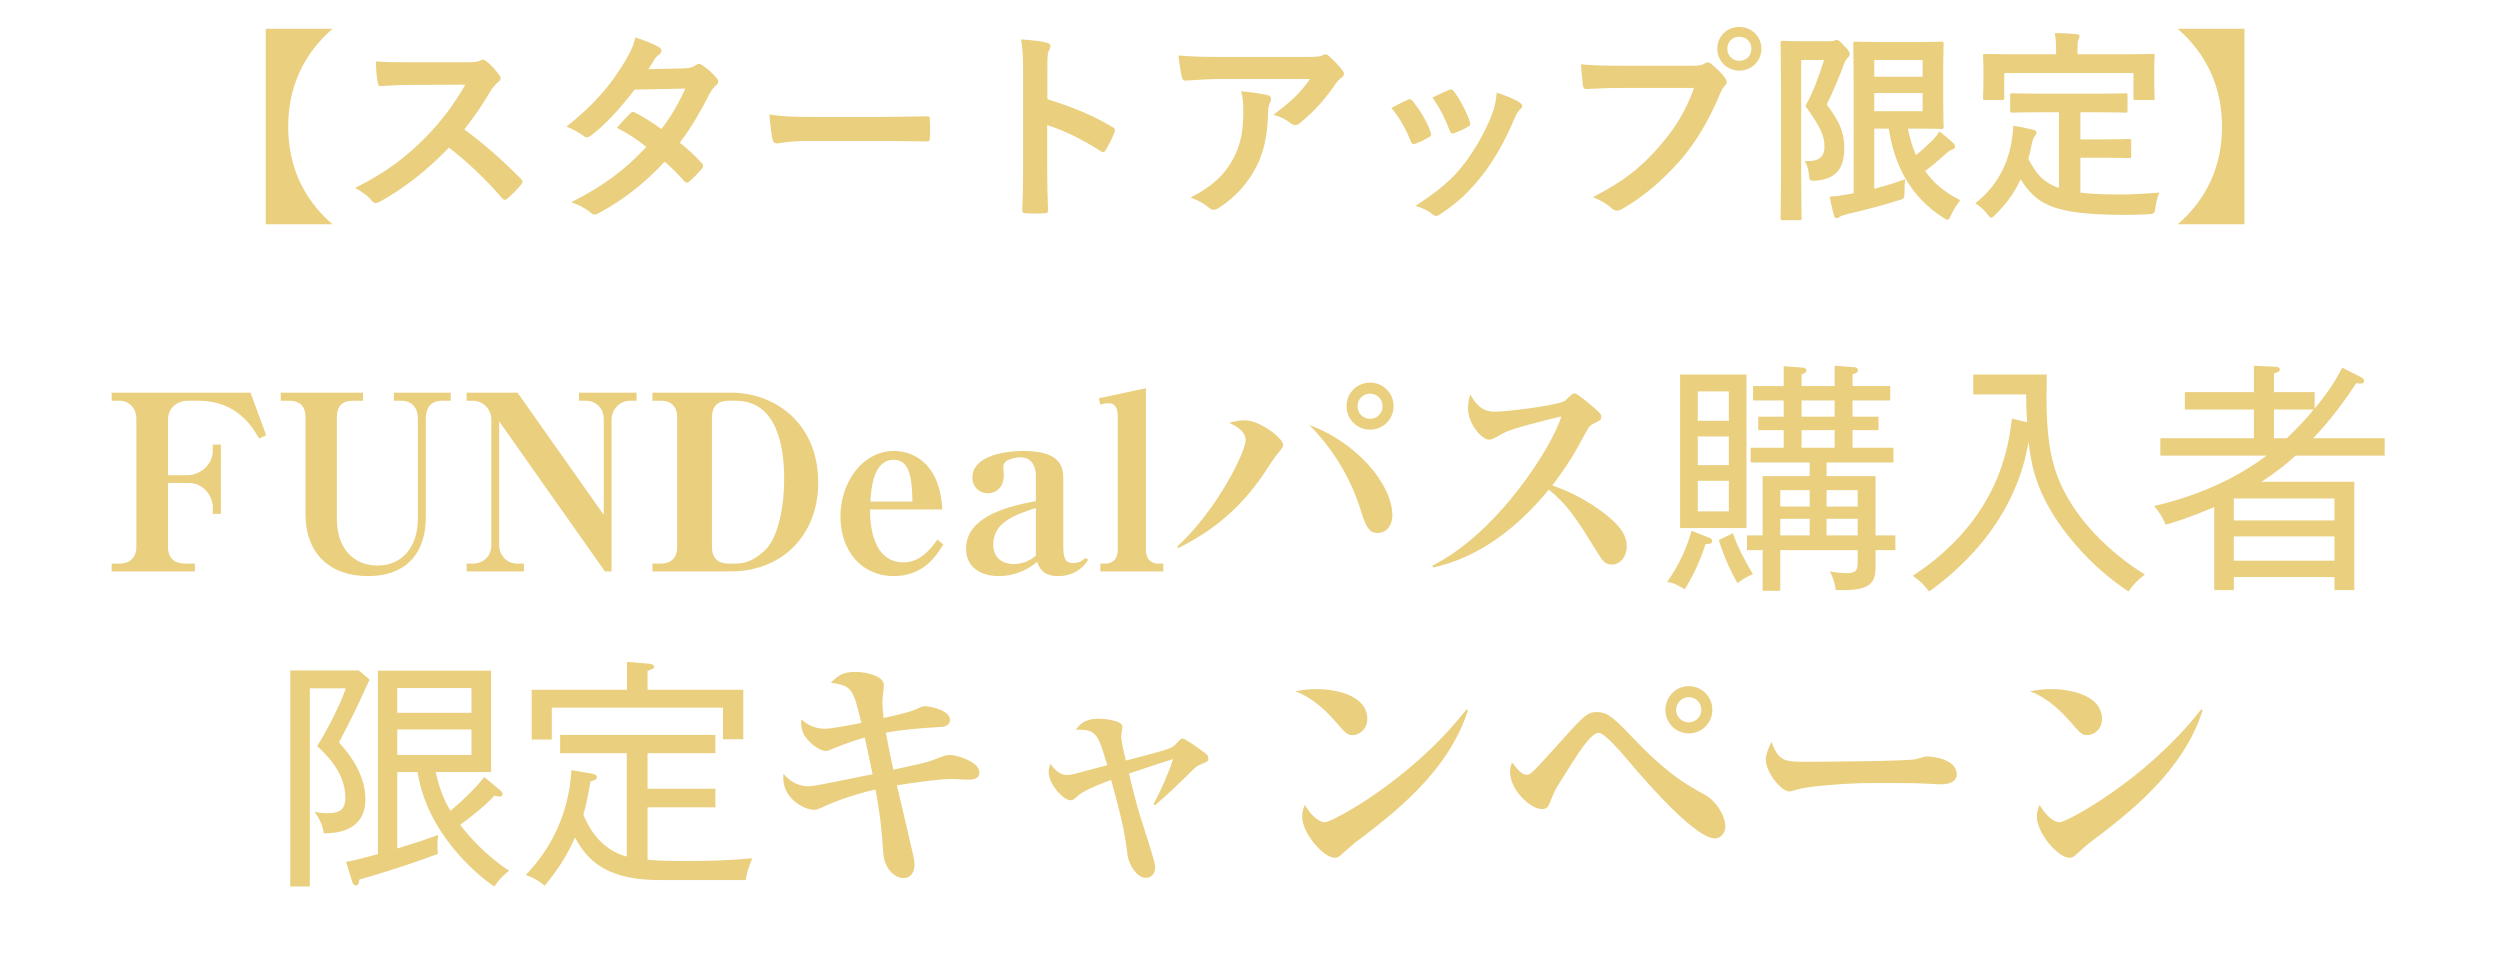<svg width="245" height="95" viewBox="0 0 245 95" fill="none" xmlns="http://www.w3.org/2000/svg">
<path d="M18.549 47.336H16.461V53.576C16.461 54.728 17.109 55.232 18.165 55.232H19.101V56H10.941V55.232H11.709C12.741 55.232 13.365 54.632 13.365 53.576V41.072C13.365 40.064 12.741 39.272 11.661 39.272H10.941V38.48H24.549L26.085 42.656L25.389 42.968C24.741 41.84 23.229 39.272 19.437 39.272H18.429C17.397 39.272 16.461 39.944 16.461 41.144V46.568H18.357C19.605 46.568 20.853 45.536 20.853 44.192V43.568H21.645V50.36H20.853V49.664C20.853 48.584 19.893 47.336 18.549 47.336ZM35.579 38.48V39.272H34.595C33.467 39.272 33.011 39.872 33.011 40.88V50.864C33.011 53.552 34.475 55.424 37.019 55.424C39.395 55.424 40.955 53.6 40.955 50.816V41.048C40.955 39.944 40.355 39.272 39.323 39.272H38.603V38.48H44.171V39.272H43.307C42.131 39.272 41.723 40.088 41.723 41.048V50.768C41.723 53.816 40.163 56.456 36.035 56.456C32.387 56.456 29.939 54.296 29.939 50.384V40.88C29.939 39.824 29.387 39.272 28.355 39.272H27.515V38.48H35.579ZM45.726 38.48H50.718L59.166 50.456V41.12C59.166 39.968 58.422 39.272 57.342 39.272H56.742V38.48H62.382V39.272H61.782C60.726 39.272 59.934 40.112 59.934 41.12V56H59.286L48.918 41.288V53.432C48.918 54.344 49.614 55.232 50.694 55.232H51.342V56H45.726V55.232H46.35C47.286 55.232 48.15 54.584 48.15 53.432V41.12C48.15 40.208 47.454 39.272 46.302 39.272H45.726V38.48ZM63.937 56V55.232H64.776C65.737 55.232 66.361 54.68 66.361 53.648V40.856C66.361 39.848 65.76 39.272 64.776 39.272H63.937V38.48H71.641C75.865 38.48 80.184 41.384 80.184 47.312C80.184 52.304 76.8 56 71.569 56H63.937ZM72.097 39.272H71.424C70.201 39.272 69.769 39.92 69.769 40.952V53.528C69.769 54.68 70.32 55.232 71.424 55.232H72.025C73.081 55.232 73.8 54.944 74.832 54.056C76.416 52.712 76.849 49.16 76.849 46.952C76.849 43.808 76.177 39.272 72.097 39.272ZM91.868 52.88L92.444 53.36C91.82 54.368 90.547 56.456 87.62 56.456C84.379 56.456 82.364 53.936 82.364 50.624C82.364 47.24 84.547 44.192 87.644 44.192C88.891 44.192 92.084 44.864 92.347 49.928H85.267C85.243 50.84 85.316 55.112 88.531 55.112C90.188 55.112 91.171 53.84 91.868 52.88ZM85.291 49.16H89.419C89.371 47.36 89.323 45.056 87.596 45.056C85.555 45.056 85.388 47.912 85.291 49.16ZM106.363 54.68L106.651 54.848C105.643 56.456 104.059 56.456 103.699 56.456C102.163 56.456 101.851 55.616 101.635 55.064C100.579 55.952 99.26 56.456 97.891 56.456C96.163 56.456 94.675 55.64 94.675 53.768C94.675 50.408 99.379 49.52 101.515 49.112V46.568C101.515 45.776 101.131 44.816 100.003 44.816C99.668 44.816 98.323 44.96 98.323 45.728C98.323 45.848 98.371 46.424 98.371 46.568C98.371 47.84 97.531 48.344 96.835 48.344C96.019 48.344 95.299 47.768 95.299 46.808C95.299 44.192 99.931 44.192 100.267 44.192C104.059 44.192 104.203 45.824 104.203 47.024V53.528C104.203 54.728 104.395 55.184 105.187 55.184C105.691 55.184 106.075 54.968 106.363 54.68ZM101.515 54.44V49.784C99.475 50.432 97.34 51.2 97.34 53.36C97.34 55.208 99.019 55.28 99.379 55.28C99.859 55.28 100.819 55.112 101.515 54.44ZM112.297 38.048V53.96C112.297 54.56 112.633 55.232 113.497 55.232H114.001V56H107.833V55.232H108.337C109.225 55.232 109.537 54.536 109.537 53.96V40.736C109.537 40.112 109.345 39.512 108.649 39.512C108.601 39.512 108.241 39.512 107.833 39.656L107.689 39.032L112.297 38.048ZM134.267 37.496C135.539 37.496 136.571 38.504 136.571 39.8C136.571 41.072 135.563 42.104 134.267 42.104C132.971 42.104 131.963 41.072 131.963 39.8C131.963 38.504 132.995 37.496 134.267 37.496ZM134.267 38.576C133.595 38.576 133.043 39.104 133.043 39.8C133.043 40.496 133.571 41.048 134.267 41.048C134.963 41.048 135.491 40.496 135.491 39.8C135.491 39.104 134.939 38.576 134.267 38.576ZM115.451 53.72L115.379 53.552C119.363 49.88 122.075 44.216 122.075 43.136C122.075 42.392 121.427 41.888 120.467 41.432C120.875 41.312 121.379 41.192 122.027 41.192C123.467 41.192 125.747 42.968 125.747 43.568C125.747 43.808 125.747 43.808 125.075 44.624C124.835 44.912 123.923 46.328 123.731 46.616C121.643 49.592 119.219 51.848 115.451 53.72ZM128.315 41.648C132.923 43.328 136.451 47.432 136.451 50.528C136.451 51.392 135.947 52.232 135.011 52.232C134.363 52.232 133.931 51.944 133.403 50.168C132.323 46.592 130.379 43.736 128.315 41.648ZM140.435 55.616L140.387 55.424C146.891 52.16 152.219 43.568 153.011 40.808C151.307 41.216 148.163 41.984 147.347 42.44C146.291 43.04 146.195 43.088 145.931 43.088C145.211 43.088 143.867 41.528 143.867 40.04C143.867 39.608 143.915 39.128 144.083 38.648C144.539 39.488 145.187 40.352 146.483 40.352C147.635 40.352 152.627 39.728 153.347 39.296C153.467 39.2 153.923 38.744 154.043 38.648C154.115 38.6 154.187 38.552 154.331 38.552C154.547 38.552 155.603 39.44 155.915 39.704C156.923 40.544 156.923 40.64 156.923 40.856C156.923 41.144 156.803 41.192 156.323 41.432C155.843 41.672 155.723 41.816 155.483 42.248C154.307 44.432 153.707 45.488 152.123 47.576C155.147 48.608 157.259 50.264 158.099 51.056C158.723 51.656 159.419 52.4 159.419 53.552C159.419 54.56 158.795 55.328 157.955 55.328C157.331 55.328 157.019 54.896 156.731 54.44C154.379 50.648 153.707 49.568 151.787 47.984C148.811 51.608 145.019 54.632 140.435 55.616ZM185.747 53.912H183.803V55.52C183.803 57.176 183.323 57.944 179.891 57.824C179.843 57.128 179.531 56.408 179.339 56C179.819 56.096 180.491 56.168 180.995 56.168C181.979 56.168 182.051 55.784 182.051 55.064V53.912H174.467V57.896H172.739V53.912H171.203V52.472H172.739V46.664H177.347V45.32H171.563V43.88H174.803V42.152H172.307V40.832H174.803V39.248H171.803V37.832H174.803V35.888L176.723 36.032C176.867 36.032 177.035 36.152 177.035 36.296C177.035 36.536 176.747 36.632 176.555 36.704V37.832H179.795V35.84L181.715 35.984C181.835 35.984 182.075 36.056 182.075 36.272C182.075 36.488 181.907 36.584 181.547 36.68V37.832H185.243V39.248H181.547V40.832H184.091V42.152H181.547V43.88H185.555V45.32H179.003V46.664H183.803V52.472H185.747V53.912ZM182.051 49.64V48.032H179.003V49.64H182.051ZM182.051 52.472V50.84H179.003V52.472H182.051ZM177.347 49.64V48.032H174.467V49.64H177.347ZM177.347 52.472V50.84H174.467V52.472H177.347ZM179.795 40.832V39.248H176.555V40.832H179.795ZM179.795 43.88V42.152H176.555V43.88H179.795ZM171.155 51.752H164.651V36.704H171.155V51.752ZM169.427 45.584V42.776H166.379V45.584H169.427ZM169.427 41.24V38.36H166.379V41.24H169.427ZM169.427 50.12V47.12H166.379V50.12H169.427ZM171.779 56.264C171.035 56.6 170.747 56.792 170.267 57.152C169.643 56.024 169.019 54.776 168.443 52.928L169.835 52.256C170.195 53.408 170.915 54.8 171.779 56.264ZM167.795 53.024C167.795 53.36 167.315 53.312 167.147 53.312C166.403 55.592 165.611 56.936 165.107 57.752C164.147 57.2 164.075 57.152 163.379 57.032C164.651 55.208 165.275 53.72 165.779 52.016L167.411 52.664C167.603 52.736 167.795 52.808 167.795 53.024ZM210.203 56.312C209.579 56.744 208.979 57.368 208.595 57.968C204.803 55.448 202.643 52.52 201.779 51.296C199.355 47.768 199.043 45.272 198.803 43.304C198.419 45.368 197.195 52.088 189.059 57.968C188.531 57.296 188.147 56.888 187.451 56.432C195.971 50.84 196.835 43.688 197.171 41.024L198.659 41.384C198.587 40.352 198.563 39.68 198.563 38.648H193.379V36.704H200.579C200.531 39.944 200.507 42.8 201.251 45.512C202.715 50.84 207.515 54.656 210.203 56.312ZM233.699 44.648H224.963C224.171 45.392 223.067 46.28 221.627 47.216H230.723V57.824H228.779V56.552H218.915V57.824H216.995V49.688C214.427 50.792 213.011 51.2 212.243 51.416C212.051 50.984 211.715 50.264 211.091 49.592C212.651 49.232 217.691 48.008 222.131 44.648H211.715V42.944H220.883V40.136H214.115V38.432H220.883V35.84L222.875 35.936C223.091 35.936 223.427 35.96 223.427 36.224C223.427 36.416 223.091 36.536 222.851 36.584V38.432H226.835V40.04C228.395 38.192 229.091 36.872 229.547 36.032L231.395 36.968C231.635 37.088 231.683 37.184 231.683 37.328C231.683 37.52 231.491 37.592 231.347 37.592C231.227 37.592 231.083 37.568 230.915 37.544C229.667 39.464 228.275 41.288 226.691 42.944H233.699V44.648ZM228.779 51.008V48.848H218.915V51.008H228.779ZM228.779 54.944V52.568H218.915V54.944H228.779ZM226.739 40.136H222.851V42.944H224.123C225.251 41.84 226.067 40.976 226.739 40.136ZM49.9 85.336C49.18 85.888 48.964 86.152 48.436 86.872C46.828 85.816 41.86 81.712 40.924 75.664H38.932V83.152C40.972 82.528 41.668 82.288 42.94 81.832C42.916 82.072 42.868 82.384 42.868 82.864C42.868 83.2 42.892 83.464 42.916 83.68C39.052 85.12 35.644 86.08 35.212 86.2C35.188 86.464 35.14 86.776 34.876 86.776C34.708 86.776 34.588 86.632 34.516 86.392L33.916 84.472C34.972 84.256 35.572 84.112 37.036 83.704V65.728H48.124V75.664H42.7C43.132 77.536 43.564 78.472 44.14 79.456C44.932 78.832 46.636 77.248 47.452 76.144L49.036 77.464C49.18 77.584 49.252 77.704 49.252 77.848C49.252 77.968 49.132 78.064 48.94 78.064C48.82 78.064 48.652 78.016 48.46 77.968C47.38 79.144 45.748 80.368 45.1 80.824C46.012 82.048 47.716 83.92 49.9 85.336ZM46.204 69.856V67.432H38.932V69.856H46.204ZM46.204 73.984V71.488H38.932V73.984H46.204ZM36.22 66.592C34.804 69.688 34.732 69.856 33.22 72.76C33.844 73.456 35.812 75.616 35.812 78.328C35.812 81.64 32.596 81.664 31.732 81.664C31.612 80.704 31.108 79.936 30.82 79.552C31.132 79.624 31.444 79.696 32.044 79.696C33.172 79.696 33.844 79.432 33.844 78.184C33.844 75.712 31.972 73.936 31.084 73.12C32.044 71.584 33.292 69.184 33.892 67.456H30.364V86.872H28.444V65.704H35.164L36.22 66.592ZM72.844 72.448H70.852V69.352H54.076V72.472H52.108V67.6H61.444V64.864L63.484 65.032C63.796 65.056 64.108 65.128 64.108 65.344C64.108 65.512 63.964 65.56 63.46 65.752V67.6H72.844V72.448ZM73.732 84.112C73.348 85 73.18 85.528 73.084 86.248H64.66C59.692 86.248 57.628 84.52 56.356 82.072C55.492 84.016 54.556 85.36 53.38 86.8C52.66 86.224 52.444 86.104 51.532 85.744C52.66 84.544 55.684 81.208 55.996 75.472L57.964 75.808C58.204 75.856 58.492 75.928 58.492 76.168C58.492 76.408 58.3 76.456 57.868 76.576C57.532 78.496 57.364 79.168 57.172 79.84C57.772 81.328 58.996 83.296 61.42 83.944V73.816H54.892V72.016H70.108V73.816H63.46V77.296H70.108V79.12H63.46V84.256C64.18 84.328 65.044 84.376 67.18 84.376C69.796 84.376 71.14 84.328 73.732 84.112ZM86.596 70.36C87.412 70.192 89.092 69.808 89.692 69.544C90.316 69.256 90.388 69.208 90.676 69.208C90.988 69.208 93.1 69.544 93.1 70.552C93.1 71.2 92.308 71.248 92.116 71.248C90.388 71.344 88.516 71.488 86.812 71.8C86.932 72.472 87.292 74.368 87.556 75.424C88.108 75.304 90.652 74.776 91.156 74.584C92.74 73.984 92.74 73.984 93.1 73.984C93.892 73.984 95.98 74.728 95.98 75.664C95.98 76.408 95.26 76.408 94.828 76.408C94.564 76.408 93.46 76.336 93.244 76.336C92.092 76.336 89.404 76.72 87.892 76.96C88.156 78.04 89.284 82.864 89.5 83.848C89.62 84.352 89.62 84.736 89.62 84.784C89.62 85.408 89.284 86.056 88.564 86.056C87.82 86.056 86.716 85.312 86.572 83.68C86.332 80.608 86.284 80.056 85.804 77.368C83.164 77.968 81.124 78.856 80.836 79C80.212 79.288 80.068 79.36 79.78 79.36C78.796 79.36 76.516 78.208 76.78 75.832C77.26 76.36 77.956 77.056 79.3 77.056C79.9 77.056 84.532 76.048 85.516 75.88C85.396 75.304 84.868 72.784 84.748 72.28C83.404 72.664 82.732 72.928 81.484 73.432C81.268 73.528 81.1 73.6 80.932 73.6C80.596 73.6 79.612 73.192 78.892 72.16C78.532 71.608 78.508 71.152 78.508 70.504C79.132 70.984 79.756 71.416 80.86 71.416C81.556 71.416 83.572 71.008 84.412 70.84C83.596 67.48 83.524 67.216 81.412 66.904C82.132 66.232 82.564 65.848 83.812 65.848C85.012 65.848 86.62 66.28 86.62 67.144C86.62 67.408 86.476 68.464 86.476 68.68C86.476 69.112 86.5 69.592 86.596 70.36ZM113.188 78.904L113.044 78.808C113.764 77.488 114.484 75.856 114.964 74.392C113.764 74.752 113.452 74.872 110.644 75.808C111.22 78.232 111.412 79 112.324 81.832C112.66 82.864 113.212 84.616 113.212 84.952C113.212 85.48 112.948 86.032 112.3 86.032C111.292 86.032 110.596 84.472 110.524 83.944C110.236 81.808 110.092 80.776 108.892 76.432C108.388 76.624 106.324 77.368 105.652 77.968C105.22 78.352 105.148 78.424 104.908 78.424C104.212 78.424 102.772 76.864 102.772 75.664C102.772 75.304 102.868 75.088 102.94 74.848C103.228 75.256 103.78 75.952 104.548 75.952C104.956 75.952 105.196 75.88 107.5 75.256C107.644 75.208 108.364 75.04 108.508 74.992C107.596 71.896 107.452 71.464 105.436 71.512C105.772 71.056 106.228 70.432 107.692 70.432C107.764 70.432 109.996 70.504 109.996 71.224C109.996 71.368 109.876 71.992 109.876 72.136C109.876 72.688 110.212 74.008 110.332 74.536C114.268 73.504 114.7 73.408 115.156 73C115.228 72.928 115.54 72.592 115.612 72.52C115.732 72.4 115.78 72.376 115.9 72.376C116.14 72.376 117.604 73.432 117.892 73.648C118.204 73.864 118.42 74.032 118.42 74.344C118.42 74.584 118.348 74.632 117.556 74.968C117.22 75.112 117.1 75.232 116.044 76.288C115.684 76.624 114.316 77.992 113.188 78.904ZM126.94 67.744C127.516 67.648 128.116 67.528 129.004 67.528C130.564 67.528 133.996 67.984 133.996 70.48C133.996 71.464 133.204 72.04 132.556 72.04C132.028 72.04 131.908 71.896 130.756 70.576C130.348 70.12 128.884 68.464 126.94 67.744ZM143.716 69.52L143.86 69.592C141.94 75.688 136.468 79.816 132.772 82.6C132.508 82.816 131.788 83.44 131.452 83.752C131.26 83.944 131.092 84.064 130.804 84.064C129.724 84.064 127.612 81.688 127.612 80.008C127.612 79.552 127.756 79.192 127.876 78.88C128.908 80.584 129.748 80.584 129.844 80.584C130.492 80.584 138.244 76.528 143.716 69.52ZM148.18 74.728C148.756 75.448 149.14 75.928 149.644 75.928C149.908 75.928 150.028 75.928 152.452 73.216C155.212 70.144 155.524 69.784 156.484 69.784C157.612 69.784 158.212 70.408 160.444 72.736C163.516 75.928 165.46 77.008 167.092 77.896C168.172 78.496 169.084 79.912 169.084 81.016C169.084 81.544 168.7 82.168 168.052 82.168C166.276 82.168 161.86 77.272 159.58 74.56C158.932 73.792 157.276 71.824 156.676 71.824C155.908 71.824 154.78 73.576 152.644 77.032C152.38 77.44 152.188 77.896 151.924 78.568C151.756 79 151.636 79.288 151.108 79.288C149.98 79.288 147.988 77.416 147.988 75.664C147.988 75.184 148.084 74.968 148.18 74.728ZM165.508 67.24C166.756 67.24 167.812 68.272 167.812 69.568C167.812 70.816 166.804 71.872 165.508 71.872C164.212 71.872 163.204 70.816 163.204 69.568C163.228 68.272 164.236 67.24 165.508 67.24ZM165.508 68.32C164.836 68.32 164.26 68.872 164.26 69.568C164.26 70.24 164.812 70.792 165.508 70.792C166.18 70.792 166.732 70.24 166.732 69.568C166.732 68.872 166.18 68.32 165.508 68.32ZM173.596 72.712C174.268 74.392 174.676 74.656 176.62 74.656C177.988 74.656 187.06 74.608 187.78 74.392C187.9 74.368 188.668 74.128 188.74 74.128C189.82 74.128 191.764 74.56 191.764 75.88C191.764 76.528 191.14 76.864 190.252 76.864C189.916 76.864 189.676 76.84 188.716 76.792C187.636 76.72 184.252 76.744 182.98 76.744C181.564 76.744 177.508 76.984 176.236 77.344C175.564 77.536 175.492 77.56 175.348 77.56C174.556 77.56 173.044 75.688 173.044 74.392C173.044 73.984 173.38 73.096 173.596 72.712ZM198.94 67.744C199.516 67.648 200.116 67.528 201.004 67.528C202.564 67.528 205.996 67.984 205.996 70.48C205.996 71.464 205.204 72.04 204.556 72.04C204.028 72.04 203.908 71.896 202.756 70.576C202.348 70.12 200.884 68.464 198.94 67.744ZM215.716 69.52L215.86 69.592C213.94 75.688 208.468 79.816 204.772 82.6C204.508 82.816 203.788 83.44 203.452 83.752C203.26 83.944 203.092 84.064 202.804 84.064C201.724 84.064 199.612 81.688 199.612 80.008C199.612 79.552 199.756 79.192 199.876 78.88C200.908 80.584 201.748 80.584 201.844 80.584C202.492 80.584 210.244 76.528 215.716 69.52Z" fill="#E9CF7E"/>
<path d="M26.043 2.82H32.583C29.723 5.32 28.243 8.56 28.243 12.4C28.243 16.24 29.703 19.5 32.583 21.98H26.043V2.82ZM40.223 6.1H45.723C46.443 6.1 46.803 6.08 47.103 5.92C47.183 5.86 47.243 5.84 47.323 5.84C47.443 5.84 47.543 5.92 47.663 6C48.123 6.36 48.583 6.88 48.963 7.4C49.023 7.5 49.063 7.58 49.063 7.66C49.063 7.78 48.983 7.92 48.803 8.06C48.543 8.28 48.283 8.58 48.063 8.94C47.243 10.34 46.463 11.46 45.503 12.68C47.423 14.1 49.203 15.66 51.043 17.52C51.143 17.62 51.203 17.72 51.203 17.8C51.203 17.88 51.163 17.98 51.063 18.1C50.683 18.56 50.223 19.04 49.723 19.46C49.643 19.54 49.563 19.58 49.483 19.58C49.383 19.58 49.303 19.52 49.203 19.42C47.523 17.46 45.803 15.88 44.003 14.46C41.743 16.82 39.463 18.52 37.283 19.74C37.103 19.82 36.963 19.9 36.823 19.9C36.703 19.9 36.583 19.84 36.483 19.72C36.043 19.18 35.463 18.78 34.803 18.42C37.923 16.84 39.783 15.42 41.843 13.32C43.283 11.82 44.383 10.4 45.603 8.3L40.443 8.32C39.403 8.32 38.363 8.36 37.283 8.44C37.123 8.46 37.063 8.32 37.023 8.1C36.923 7.68 36.843 6.72 36.843 6.02C37.923 6.1 38.923 6.1 40.223 6.1ZM63.543 6.78L67.063 6.7C67.643 6.68 67.903 6.56 68.163 6.4C68.303 6.3 68.403 6.26 68.503 6.26C68.603 6.26 68.723 6.32 68.863 6.42C69.303 6.68 69.863 7.22 70.223 7.64C70.343 7.76 70.383 7.88 70.383 8C70.383 8.12 70.323 8.24 70.163 8.38C69.963 8.56 69.763 8.76 69.563 9.14C68.703 10.84 67.763 12.48 66.623 13.98C67.443 14.64 68.203 15.34 68.783 16C68.863 16.08 68.903 16.18 68.903 16.28C68.903 16.36 68.863 16.46 68.783 16.54C68.503 16.88 67.883 17.52 67.543 17.8C67.463 17.86 67.383 17.9 67.303 17.9C67.243 17.9 67.163 17.86 67.083 17.78C66.603 17.22 65.803 16.42 65.143 15.84C63.103 18.04 61.043 19.6 58.763 20.84C58.583 20.94 58.423 21.02 58.263 21.02C58.143 21.02 58.023 20.96 57.883 20.84C57.243 20.32 56.683 20.06 55.983 19.82C59.083 18.24 61.083 16.8 63.343 14.4C62.583 13.78 61.683 13.16 60.463 12.52C60.903 12.04 61.323 11.52 61.783 11.1C61.863 11.02 61.943 10.96 62.043 10.96C62.103 10.96 62.163 11 62.243 11.04C62.963 11.38 63.843 11.96 64.823 12.64C65.783 11.4 66.523 10.1 67.163 8.68L62.203 8.78C60.563 10.88 59.263 12.26 57.923 13.28C57.783 13.38 57.663 13.46 57.523 13.46C57.423 13.46 57.303 13.42 57.203 13.32C56.703 12.96 56.183 12.68 55.523 12.4C58.323 10.18 59.823 8.34 61.183 6.12C61.823 5.04 62.083 4.5 62.263 3.66C62.943 3.9 63.983 4.24 64.603 4.64C64.763 4.72 64.823 4.84 64.823 4.96C64.823 5.1 64.723 5.26 64.583 5.36C64.403 5.48 64.263 5.64 64.163 5.78C64.003 6.06 63.883 6.26 63.543 6.78ZM86.303 13.82H79.103C77.123 13.82 76.363 14.06 76.163 14.06C75.923 14.06 75.763 13.94 75.703 13.64C75.603 13.18 75.483 12.24 75.403 11.22C76.703 11.42 77.703 11.46 79.723 11.46H86.163C87.683 11.46 89.223 11.42 90.763 11.4C91.063 11.38 91.123 11.44 91.123 11.68C91.163 12.28 91.163 12.96 91.123 13.56C91.123 13.8 91.043 13.88 90.763 13.86C89.263 13.84 87.783 13.82 86.303 13.82ZM102.643 6.86V9.72C105.083 10.48 107.023 11.26 109.003 12.44C109.223 12.56 109.323 12.7 109.223 12.96C108.963 13.62 108.643 14.24 108.363 14.7C108.283 14.84 108.203 14.92 108.103 14.92C108.043 14.92 107.963 14.9 107.883 14.82C106.043 13.64 104.243 12.76 102.623 12.26V16.68C102.623 17.98 102.663 19.16 102.703 20.6C102.723 20.84 102.623 20.9 102.343 20.9C101.763 20.94 101.143 20.94 100.563 20.9C100.283 20.9 100.183 20.84 100.183 20.6C100.243 19.12 100.263 17.94 100.263 16.66V6.82C100.263 5.32 100.203 4.66 100.063 3.86C100.983 3.92 101.983 4.02 102.563 4.18C102.843 4.24 102.943 4.36 102.943 4.52C102.943 4.64 102.883 4.8 102.783 4.98C102.643 5.24 102.643 5.74 102.643 6.86ZM128.383 7.74H119.743C118.603 7.74 117.383 7.82 116.203 7.9C115.963 7.92 115.883 7.78 115.843 7.6C115.683 7.04 115.563 6.04 115.483 5.44C116.843 5.54 117.943 5.58 119.543 5.58H128.123C128.963 5.58 129.303 5.54 129.503 5.46C129.603 5.42 129.783 5.32 129.883 5.32C130.043 5.32 130.203 5.44 130.343 5.6C130.783 5.98 131.163 6.4 131.543 6.86C131.643 6.98 131.703 7.1 131.703 7.22C131.703 7.38 131.603 7.52 131.423 7.64C131.203 7.8 131.043 8 130.883 8.22C129.943 9.64 128.703 11.02 127.363 12.08C127.243 12.2 127.103 12.26 126.943 12.26C126.783 12.26 126.603 12.18 126.463 12.06C125.963 11.66 125.463 11.44 124.803 11.24C126.403 10.04 127.383 9.18 128.383 7.74ZM116.683 19.36C118.863 18.22 120.003 17.14 120.863 15.54C121.623 14.12 121.843 12.76 121.843 10.82C121.843 10.08 121.803 9.62 121.643 8.94C122.623 9.04 123.663 9.18 124.223 9.32C124.483 9.38 124.563 9.52 124.563 9.7C124.563 9.82 124.523 9.94 124.463 10.06C124.323 10.34 124.303 10.54 124.283 10.88C124.223 12.82 124.023 14.6 123.103 16.38C122.323 17.88 121.123 19.3 119.463 20.36C119.283 20.48 119.103 20.56 118.903 20.56C118.763 20.56 118.623 20.5 118.503 20.38C118.023 19.96 117.443 19.64 116.683 19.36ZM136.357 10.58C137.037 10.2 137.517 9.98 137.937 9.78C138.157 9.68 138.297 9.7 138.457 9.92C139.157 10.8 139.797 11.82 140.177 12.88C140.217 13.02 140.257 13.1 140.257 13.18C140.257 13.3 140.177 13.36 140.017 13.46C139.537 13.74 139.197 13.9 138.737 14.08C138.457 14.18 138.337 14.08 138.237 13.8C137.777 12.64 137.157 11.54 136.357 10.58ZM140.377 9.56C141.177 9.18 141.637 8.96 141.977 8.82C142.197 8.72 142.337 8.74 142.497 8.98C143.037 9.68 143.717 10.94 144.037 11.9C144.137 12.2 144.097 12.3 143.837 12.44C143.457 12.66 143.017 12.86 142.457 13.06C142.237 13.14 142.157 13.04 142.057 12.76C141.597 11.58 141.137 10.62 140.377 9.56ZM146.677 9.08C147.517 9.34 148.417 9.7 148.917 10.04C149.077 10.16 149.177 10.26 149.177 10.38C149.177 10.5 149.117 10.6 148.957 10.74C148.657 11 148.517 11.4 148.357 11.76C147.497 13.8 146.457 15.62 145.337 17.08C144.017 18.76 142.917 19.82 141.217 20.94C141.057 21.06 140.897 21.16 140.737 21.16C140.637 21.16 140.517 21.12 140.417 21.02C139.917 20.62 139.457 20.4 138.717 20.18C141.117 18.6 142.317 17.58 143.517 16.02C144.517 14.72 145.637 12.76 146.217 11.2C146.477 10.46 146.597 10.02 146.677 9.08ZM166.017 8.62H158.797C157.497 8.62 156.357 8.68 155.497 8.72C155.237 8.74 155.157 8.6 155.117 8.32C155.057 7.92 154.977 6.88 154.937 6.3C155.837 6.4 156.897 6.44 158.777 6.44H165.917C166.517 6.44 166.737 6.4 167.017 6.24C167.137 6.16 167.257 6.12 167.357 6.12C167.477 6.12 167.597 6.16 167.697 6.26C168.217 6.68 168.717 7.16 169.057 7.64C169.157 7.78 169.217 7.9 169.217 8.04C169.217 8.16 169.157 8.28 169.017 8.42C168.837 8.6 168.737 8.8 168.557 9.2C167.577 11.56 166.357 13.76 164.677 15.7C162.957 17.66 161.017 19.32 158.997 20.46C158.817 20.58 158.637 20.64 158.457 20.64C158.297 20.64 158.117 20.58 157.957 20.42C157.497 19.98 156.837 19.62 156.097 19.32C159.017 17.84 160.797 16.46 162.637 14.32C164.197 12.54 165.217 10.84 166.017 8.62ZM170.457 2.64C171.657 2.64 172.617 3.58 172.617 4.78C172.617 5.98 171.657 6.92 170.457 6.92C169.257 6.92 168.297 5.98 168.297 4.78C168.297 3.54 169.257 2.64 170.457 2.64ZM170.457 3.6C169.777 3.6 169.277 4.1 169.277 4.78C169.277 5.46 169.777 5.96 170.457 5.96C171.137 5.96 171.637 5.46 171.637 4.78C171.637 4.1 171.137 3.6 170.457 3.6ZM183.677 12.6V18.5C184.757 18.22 185.797 17.9 186.717 17.56C186.657 17.92 186.637 18.34 186.637 18.82C186.637 19.48 186.617 19.48 186.037 19.64C184.497 20.12 182.857 20.56 180.957 21C180.657 21.08 180.397 21.16 180.317 21.24C180.217 21.32 180.117 21.38 179.997 21.38C179.877 21.38 179.797 21.34 179.757 21.18C179.577 20.6 179.417 19.9 179.317 19.28C179.917 19.24 180.337 19.18 180.997 19.06L181.657 18.94V7.82C181.657 5.58 181.617 4.44 181.617 4.3C181.617 4.1 181.637 4.08 181.837 4.08C181.977 4.08 182.777 4.12 184.417 4.12H187.957C189.457 4.12 190.157 4.08 190.257 4.08C190.457 4.08 190.477 4.1 190.477 4.3C190.477 4.42 190.437 5.1 190.437 6.5V10.2C190.437 11.64 190.477 12.3 190.477 12.42C190.477 12.62 190.457 12.64 190.257 12.64C190.157 12.64 189.457 12.6 187.957 12.6H186.977C187.157 13.54 187.417 14.4 187.757 15.2C188.317 14.76 188.837 14.28 189.417 13.72C189.657 13.46 189.877 13.18 190.057 12.88C190.617 13.3 191.077 13.7 191.437 14.04C191.557 14.18 191.597 14.24 191.597 14.36C191.597 14.48 191.537 14.58 191.357 14.64C191.137 14.7 190.877 14.88 190.497 15.24C189.957 15.72 189.357 16.26 188.657 16.76C189.477 17.92 190.597 18.88 192.117 19.62C191.777 20 191.477 20.5 191.217 21.06C191.057 21.38 190.977 21.54 190.857 21.54C190.757 21.54 190.637 21.46 190.417 21.32C187.237 19.28 185.657 16.24 185.097 12.6H183.677ZM188.417 10.9V9.12H183.677V10.9H188.417ZM188.417 5.88H183.677V7.52H188.417V5.88ZM176.417 4.04H179.357C179.557 4.04 179.677 4.02 179.757 3.98C179.837 3.94 179.897 3.92 179.977 3.92C180.157 3.92 180.317 4.02 180.757 4.52C181.197 4.96 181.277 5.14 181.277 5.3C181.277 5.42 181.197 5.56 181.077 5.66C180.917 5.8 180.817 6 180.697 6.3C180.157 7.78 179.697 8.84 179.017 10.24C180.657 12.4 180.737 13.48 180.737 14.6C180.737 16.46 179.937 17.54 177.997 17.7C177.357 17.74 177.337 17.74 177.277 17.12C177.217 16.54 177.057 16.04 176.837 15.78C178.077 15.84 178.797 15.56 178.797 14.34C178.797 13.42 178.517 12.58 176.937 10.4C177.757 8.86 178.237 7.54 178.757 5.88H176.517V17.12C176.517 19.82 176.557 21.24 176.557 21.36C176.557 21.56 176.537 21.58 176.337 21.58H174.717C174.517 21.58 174.497 21.56 174.497 21.36C174.497 21.22 174.537 19.88 174.537 17.12V8.5C174.537 5.74 174.497 4.36 174.497 4.24C174.497 4.02 174.517 4 174.717 4C174.857 4 175.377 4.04 176.417 4.04ZM201.777 11H199.937C197.997 11 197.357 11.04 197.237 11.04C197.017 11.04 196.997 11.02 196.997 10.82V9.36C196.997 9.16 197.017 9.14 197.237 9.14C197.357 9.14 197.997 9.18 199.937 9.18H205.577C207.497 9.18 208.157 9.14 208.277 9.14C208.477 9.14 208.497 9.16 208.497 9.36V10.82C208.497 11.02 208.477 11.04 208.277 11.04C208.157 11.04 207.497 11 205.577 11H203.877V13.66H206.317C207.957 13.66 208.497 13.62 208.617 13.62C208.837 13.62 208.857 13.64 208.857 13.84V15.3C208.857 15.48 208.837 15.5 208.617 15.5C208.497 15.5 207.957 15.46 206.317 15.46H203.877V18.88C204.897 19 206.157 19.06 207.737 19.06C208.877 19.06 210.297 18.98 211.617 18.88C211.417 19.36 211.297 19.84 211.237 20.32C211.157 20.94 211.137 20.94 210.517 21C209.757 21.04 208.957 21.06 208.157 21.06C200.997 21.04 199.597 19.96 198.017 17.58C197.417 18.88 196.617 19.98 195.577 21C195.377 21.22 195.257 21.34 195.137 21.34C195.037 21.34 194.937 21.22 194.737 20.96C194.397 20.52 193.997 20.18 193.577 19.92C195.477 18.44 196.797 16.32 197.177 13.6C197.237 13.14 197.297 12.76 197.297 12.32C197.957 12.42 198.617 12.56 199.197 12.7C199.477 12.76 199.577 12.84 199.577 12.98C199.577 13.14 199.477 13.26 199.397 13.36C199.297 13.48 199.217 13.68 199.137 13.98C199.037 14.54 198.917 15.06 198.777 15.56C199.497 16.96 200.217 17.88 201.777 18.42V11ZM203.597 5.32H208.297C210.157 5.32 210.817 5.28 210.937 5.28C211.137 5.28 211.157 5.3 211.157 5.48C211.157 5.62 211.117 5.96 211.117 6.52V7.38C211.117 9.16 211.157 9.46 211.157 9.58C211.157 9.78 211.137 9.8 210.937 9.8H209.297C209.097 9.8 209.077 9.78 209.077 9.58V7.16H196.417V9.58C196.417 9.78 196.397 9.8 196.177 9.8H194.557C194.357 9.8 194.337 9.78 194.337 9.58C194.337 9.44 194.377 9.16 194.377 7.38V6.7C194.377 5.96 194.337 5.62 194.337 5.48C194.337 5.3 194.357 5.28 194.557 5.28C194.697 5.28 195.337 5.32 197.217 5.32H201.497V5.14C201.497 4.26 201.477 3.74 201.357 3.24C202.097 3.24 202.817 3.28 203.497 3.34C203.677 3.36 203.797 3.42 203.797 3.54C203.797 3.68 203.737 3.78 203.677 3.92C203.597 4.1 203.597 4.36 203.597 5.12V5.32ZM213.417 2.82H219.957V21.98H213.417C216.297 19.5 217.757 16.24 217.757 12.4C217.757 8.56 216.277 5.32 213.417 2.82Z" fill="#E9CF7E"/>
</svg>
